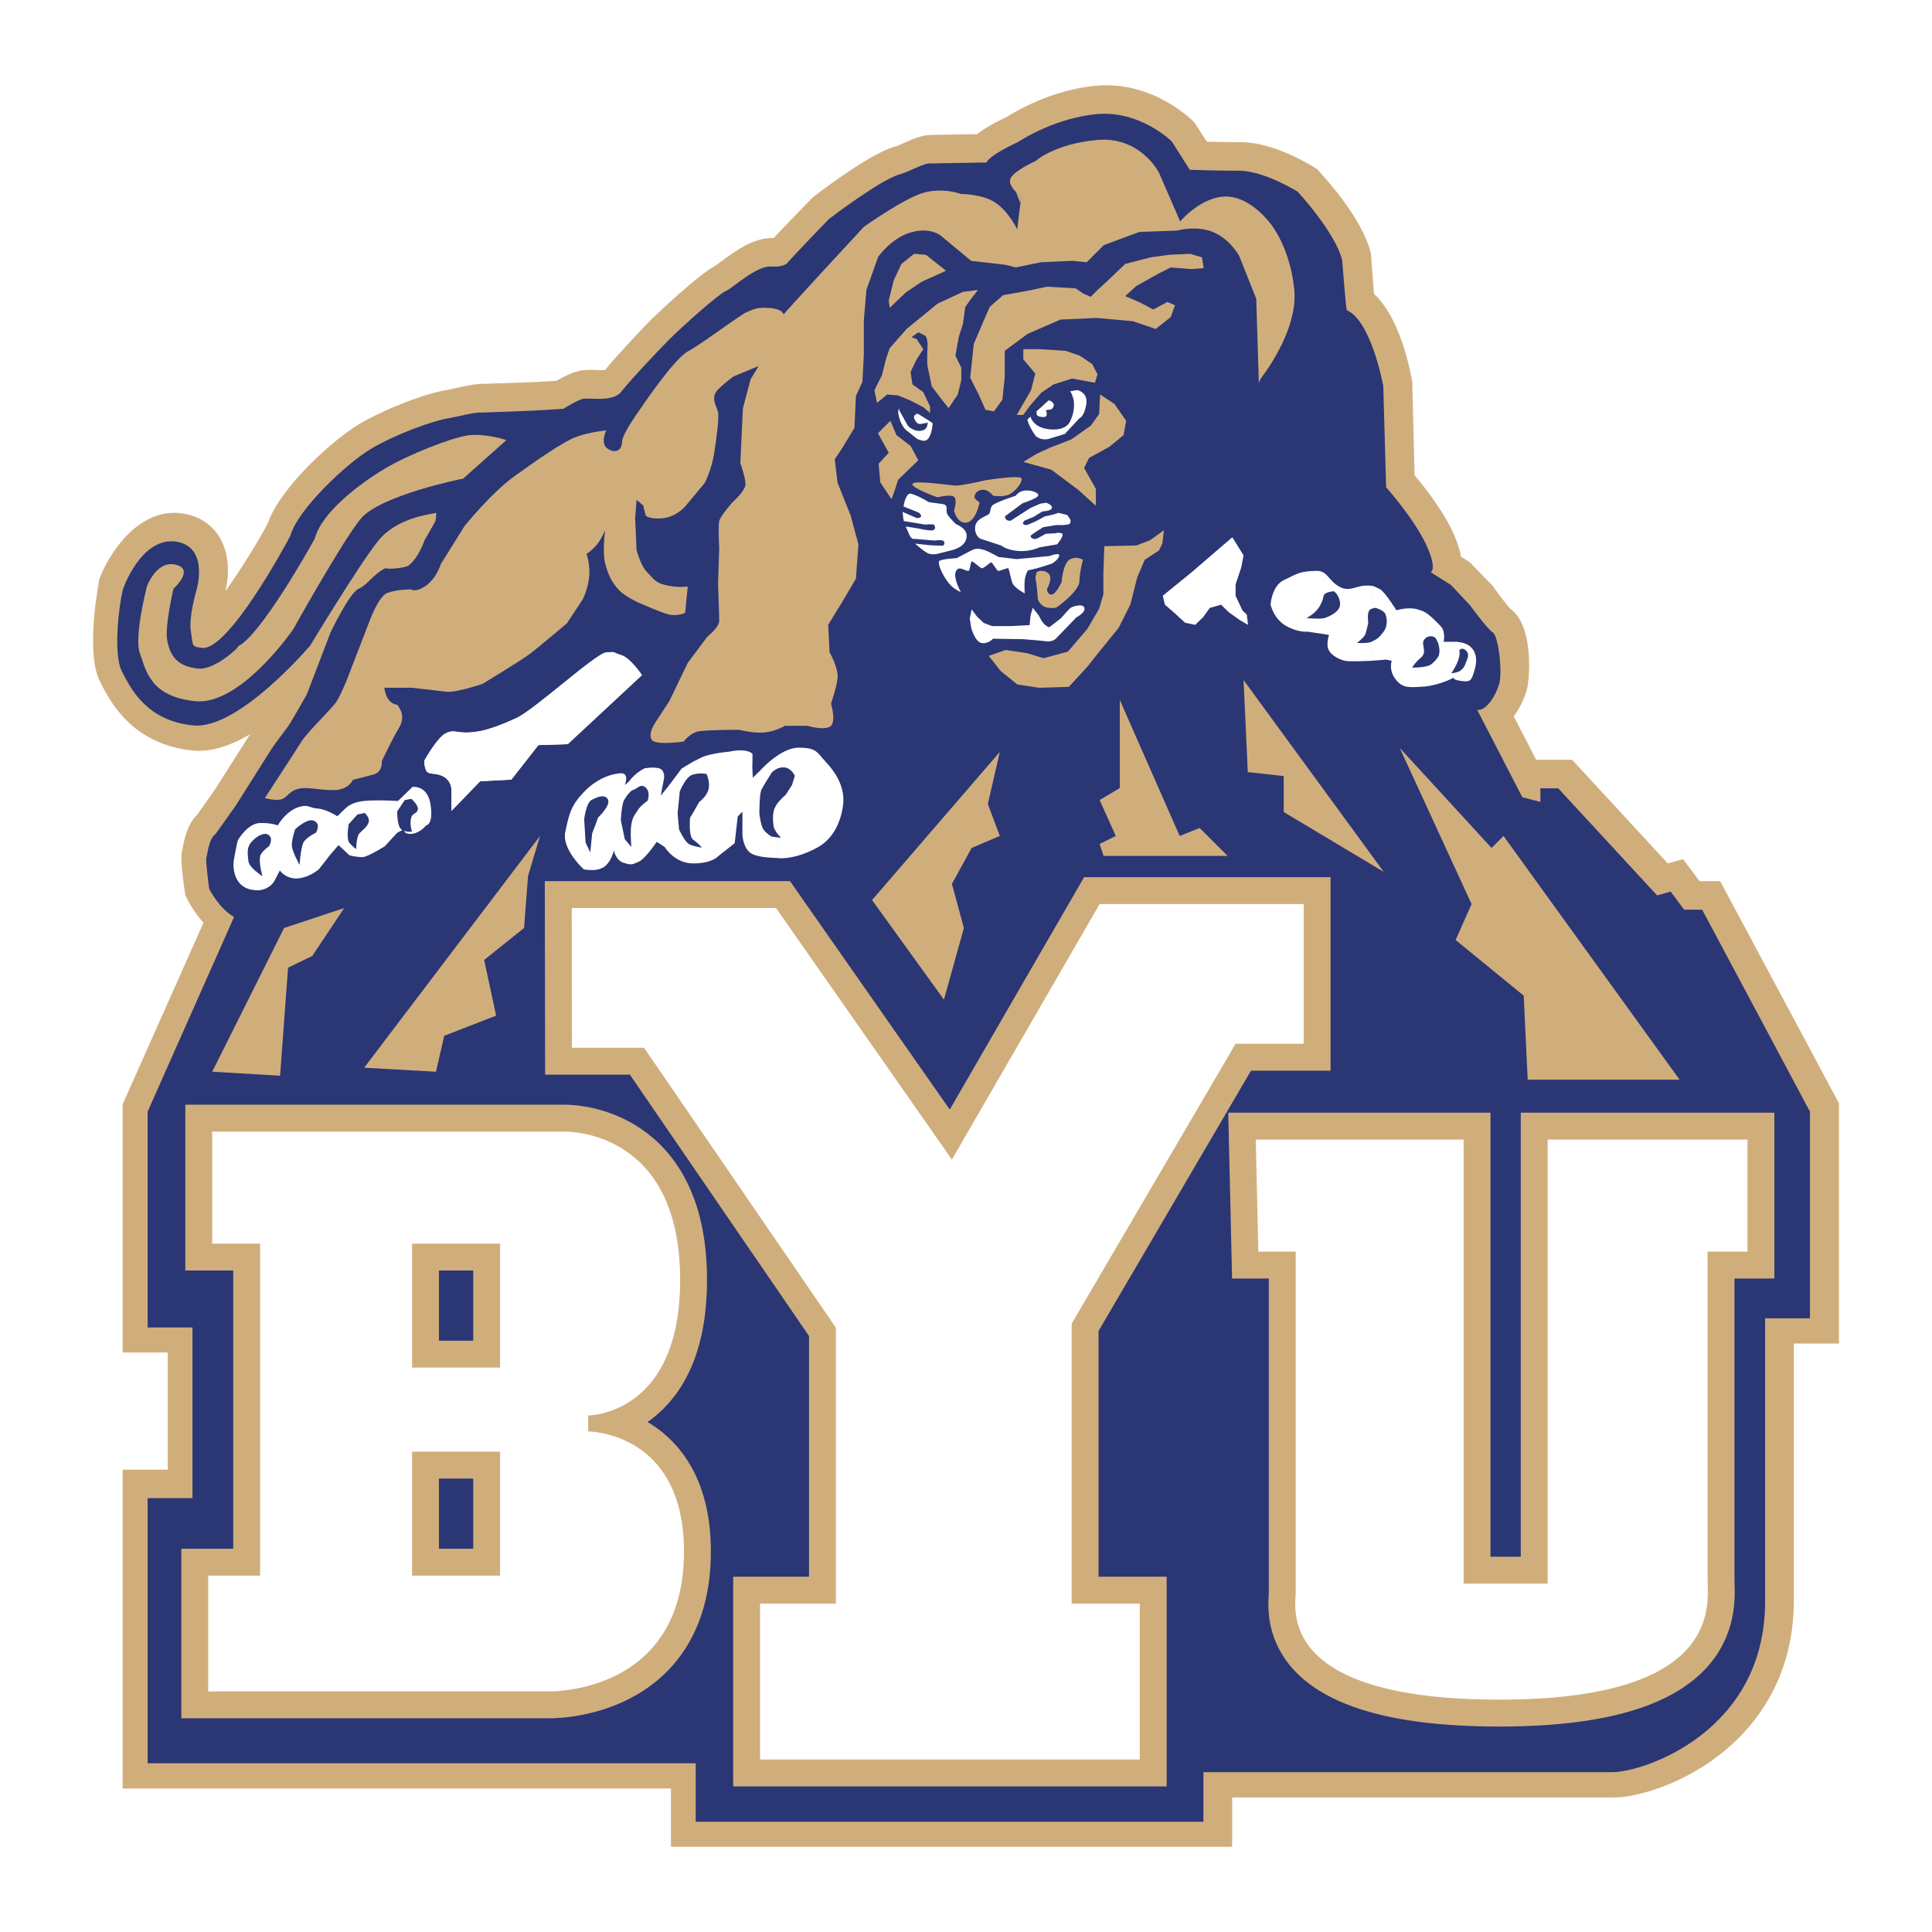 <?xml version="1.0" encoding="utf-8"?>
<!-- Generator: Adobe Illustrator 13.0.0, SVG Export Plug-In . SVG Version: 6.00 Build 14948)  -->
<!DOCTYPE svg PUBLIC "-//W3C//DTD SVG 1.0//EN" "http://www.w3.org/TR/2001/REC-SVG-20010904/DTD/svg10.dtd">
<svg version="1.0" id="Layer_1" xmlns="http://www.w3.org/2000/svg" xmlns:xlink="http://www.w3.org/1999/xlink" x="0px" y="0px"
	 width="192.756px" height="192.756px" viewBox="0 0 192.756 192.756" enable-background="new 0 0 192.756 192.756"
	 xml:space="preserve">
<g>
	<polygon fill-rule="evenodd" clip-rule="evenodd" fill="#FFFFFF" points="0,0 192.756,0 192.756,192.756 0,192.756 0,0 	"/>
	<path fill-rule="evenodd" clip-rule="evenodd" fill="#FFFFFF" d="M101.79,20.265l-0.164-0.445l-0.258-0.656
		c0.094,0.094,0.188,0.164,0.258,0.234c0.14,0.14,0.258,0.21,0.258,0.21L101.79,20.265L101.79,20.265z"/>
	<path fill-rule="evenodd" clip-rule="evenodd" fill="#D0AE7C" d="M109.392,8.55c-4.444,0.384-8.149,2.603-8.995,3.144
		c-1.387,0.639-2.301,1.208-2.913,1.69c-1.383,0.023-4.356,0.074-4.417,0.075c-1.005-0.026-1.939,0.386-2.845,0.791
		c-0.291,0.129-0.73,0.326-0.891,0.368l-0.058,0.015c-2.296,0.629-6.722,3.935-8.023,4.933l-0.155,0.119l-0.136,0.14
		c-1.921,1.975-3.062,3.15-3.759,3.923c-1.966-0.089-3.847,1.3-5.232,2.327l-0.602,0.434l0.175-0.086l0.076-0.031
		c-1.613,0.634-6.591,5.432-6.64,5.48c-0.613,0.613-3.401,3.545-4.62,5.049c-0.252,0.015-0.614,0.003-0.857-0.005
		c-0.524-0.018-1.067-0.036-1.612,0.07l-0.07,0.015c-0.834,0.185-1.69,0.63-2.289,0.989c-0.84,0.049-2.402,0.142-2.454,0.145
		c-0.066,0.002-4.666,0.156-4.795,0.161c-0.68-0.018-1.504,0.133-2.973,0.463l-0.632,0.137l0.072-0.011
		c-2.177,0.302-6.355,1.91-8.94,3.441c-2.527,1.511-7.827,6.245-9.08,9.863c-0.907,1.743-2.664,4.592-4.229,6.773
		c0.115-0.499,0.243-1.226,0.243-2.076c0-1.022-0.187-2.189-0.808-3.237c-0.737-1.242-1.916-2.061-3.409-2.366
		c-4.347-0.888-7.39,3.482-8.503,6.205l-0.11,0.271l-0.05,0.288c-0.468,2.707-1.075,7.598,0.109,9.938
		c0.933,1.866,3.132,6.265,9.217,6.893c1.865,0.203,3.862-0.503,5.76-1.613c-0.018,0.027-0.038,0.053-0.055,0.081
		c0,0-3.361,5.292-3.42,5.385c-0.062,0.089-1.478,2.104-1.773,2.524c-1.037,1.007-1.309,2.479-1.461,3.333
		c0,0-0.006,0.032-0.011,0.061c-0.082,0.262-0.129,0.561-0.129,0.991c0,0.668,0.104,1.641,0.324,3.242l0.06,0.431l0.193,0.39
		c0.141,0.286,0.692,1.327,1.625,2.358c-1.334,2.998-8.064,18.117-8.064,18.117v24.76c0,0,3.624,0,4.498,0c0,3.098,0,8.592,0,11.689
		c-0.874,0-4.498,0-4.498,0v31.816c0,0,49.853,0,54.706,0c0,1.555,0,5.811,0,5.811h55.993c0,0,0-3.811,0-4.92
		c4.684,0,38.13,0,38.13,0c2.004,0,6.435-1.119,10.43-4.199c3.413-2.631,7.481-7.459,7.481-15.516c0,0,0-21.178,0-25.572
		c0.875,0,4.499,0,4.499,0v-23.973L171.62,87.914c0,0-1.885,0-2.05,0c-0.268-0.355-1.657-2.2-1.657-2.2s-1.153,0.324-1.519,0.426
		c-1.754-1.899-9.545-10.339-9.545-10.339s-3.358,0-3.584,0c-0.881-1.706-1.438-2.786-2.239-4.338
		c0.608-0.801,1.066-1.762,1.328-2.731c0.091-0.335,0.209-1.252,0.209-2.373c0-2.053-0.396-4.77-2.074-5.749
		c0.003,0.001,0.264,0.185,0.264,0.185c-0.257-0.236-1.05-1.246-1.698-2.16l-0.117-0.166l-2.276-2.359c0,0-0.619-0.401-0.898-0.582
		c-0.133-0.776-0.437-1.656-0.928-2.684c-1.033-2.124-2.753-4.3-3.699-5.425c-0.04-1.574-0.238-9.348-0.238-9.348l-0.038-0.208
		c-0.369-1.995-1.417-6.333-3.771-8.545c-0.085-0.951-0.199-2.432-0.291-3.736l-0.016-0.237l-0.059-0.23
		c-0.829-3.289-4.385-7.232-5.089-7.989l-0.243-0.262l-0.304-0.188c-0.668-0.416-4.157-2.491-7.251-2.491
		c-1.263,0-2.514-0.025-3.429-0.049c-0.518-0.803-1.223-1.896-1.223-1.896l-0.206-0.205C118.814,11.872,114.887,8.042,109.392,8.55
		L109.392,8.55z"/>
	<path fill-rule="evenodd" clip-rule="evenodd" fill="#2B3674" d="M169.826,90.761h-1.804l-1.336-1.804l-1.359,0.375l-9.862-10.683
		h-1.781v1.358l-1.803-0.468l-4.499-8.715c0.913,0.117,1.851-1.406,2.202-2.625c0.328-1.241-0.094-4.779-0.656-5.107
		c-0.538-0.328-2.272-2.718-2.272-2.718l-1.897-2.015l-2.015-1.266c0,0,0.726-0.281-0.539-2.928
		c-1.289-2.624-3.913-5.552-3.913-5.552l-0.281-10.098c0,0-1.171-6.466-3.631-7.567c-0.094,0-0.469-4.99-0.469-4.99
		c-0.703-2.812-4.451-6.841-4.451-6.841s-3.351-2.085-5.834-2.085s-4.92-0.093-4.92-0.093l-1.804-2.835c0,0-3.14-3.116-7.474-2.718
		c-3.866,0.352-7.146,2.32-7.802,2.741c-0.07,0.047-0.117,0.07-0.117,0.07s-2.694,1.218-3.093,2.015l-5.529,0.094
		c-0.656-0.094-2.179,0.843-3.093,1.078c-1.968,0.539-7.099,4.475-7.099,4.475s-4.17,4.311-4.194,4.452
		c0-0.071-0.351,0.375-1.546,0.281c-1.453-0.141-3.913,2.202-4.569,2.46c-0.656,0.258-4.358,3.538-5.716,4.92
		c-0.773,0.773-3.842,4.006-4.663,5.084c-0.82,1.101-3.186,0.609-3.819,0.726c-0.609,0.141-1.991,1.008-1.991,1.008l-3.186,0.187
		l-4.92,0.188c-0.586-0.093-2.624,0.445-3.187,0.539c-1.687,0.234-5.529,1.664-7.918,3.092c-2.39,1.429-7.287,6.021-8.013,8.646
		c-0.492,0.96-6.232,11.55-8.833,11.199c-1.101-0.141-0.843-0.211-1.101-1.64c-0.234-1.429,0.562-4.1,0.562-4.1
		s1.265-4.17-1.828-4.826c-3.303-0.679-5.177,3.795-5.458,4.592c-0.304,0.773-1.125,6.373-0.164,8.294
		c0.96,1.897,2.554,4.943,7.099,5.412c4.545,0.492,11.714-7.989,11.714-7.989s4.85-8.036,6.771-10.426
		c1.828-2.272,5.084-2.647,5.811-2.788l-0.094,0.82l-1.101,1.921c0,0-0.586,1.781-1.64,2.554c-0.632,0.257-2.179,0.351-2.226,0.21
		c-1.242,0.586-1.78,1.664-2.694,2.062c-0.914,0.375-2.812,4.358-2.812,4.358l-2.366,6.185c0,0-1.242,2.179-1.64,2.835
		s-1.359,1.78-2.015,2.811c-0.656,1.055-3.444,5.459-3.444,5.459L21.5,83.217c-0.702,0.445-0.82,2.202-0.913,2.366
		c-0.094,0.234,0.281,3.093,0.281,3.093s0.96,1.944,2.483,2.811l-8.622,19.421v21.531h4.475v17.033H14.73v26.449h54.682v5.834
		h50.653v-4.943c0,0,37.649,0,40.788,0c3.14,0,15.253-4.029,15.253-17.031c0-13.004,0-28.256,0-28.256h4.475v-20.617L169.826,90.761
		L169.826,90.761L169.826,90.761z M101.79,20.265l-0.164-0.445l-0.258-0.656c0.094,0.094,0.188,0.164,0.258,0.234
		c0.14,0.14,0.258,0.21,0.258,0.21L101.79,20.265L101.79,20.265z"/>
	<polygon fill-rule="evenodd" clip-rule="evenodd" fill="#D0AE7C" points="34.339,90.597 28.342,92.588 21.173,106.926 
		27.944,107.324 28.74,96.548 31.153,95.376 34.339,90.597 34.339,90.597 	"/>
	<polygon fill-rule="evenodd" clip-rule="evenodd" fill="#D0AE7C" points="53.879,83.404 36.331,106.527 43.5,106.926 
		44.32,103.342 49.498,101.328 48.303,95.774 52.286,92.588 52.684,87.387 53.879,83.404 53.879,83.404 	"/>
	<polygon fill-rule="evenodd" clip-rule="evenodd" fill="#D0AE7C" points="99.752,75.017 87.006,89.8 94.176,99.734 96.167,92.588 
		94.972,88.184 96.94,84.599 99.752,83.404 98.557,80.218 99.752,75.017 99.752,75.017 	"/>
	<polygon fill-rule="evenodd" clip-rule="evenodd" fill="#D0AE7C" points="111.724,69.839 111.724,78.625 109.709,79.82 
		111.325,83.404 109.709,84.201 110.107,85.396 122.478,85.396 119.689,82.608 117.698,83.404 111.724,69.839 111.724,69.839 	"/>
	<polygon fill-rule="evenodd" clip-rule="evenodd" fill="#D0AE7C" points="124.07,67.848 124.492,77.032 128.077,77.43 
		128.077,81.015 138.058,86.989 124.07,67.848 124.07,67.848 	"/>
	<polygon fill-rule="evenodd" clip-rule="evenodd" fill="#D0AE7C" points="139.65,74.619 146.819,90.199 145.226,93.783 
		152.021,99.336 152.419,107.723 167.576,107.723 150.006,83.404 148.811,84.599 139.65,74.619 139.65,74.619 	"/>
	<path fill-rule="evenodd" clip-rule="evenodd" fill="#FFFFFF" d="M58.682,142.818v-1.594l0,0c0,0,9.559,0,9.161-14.361
		C67.444,112.502,56.269,112.9,56.269,112.9l0,0H45.515v11.176h4.381v12.369l0,0h-4.381v8.389h4.381v12.369l0,0h-4.381v11.551h9.161
		l0,0c0,0,13.565,0.398,13.565-13.963C68.24,142.818,58.682,142.818,58.682,142.818L58.682,142.818L58.682,142.818L58.682,142.818z
		 M45.515,112.9H21.173v11.176h4.779v33.127h-5.178v11.551h24.74v-11.551H41.11v-12.369h4.404v-8.389H41.11v-12.369h4.404V112.9
		L45.515,112.9z"/>
	<path fill="none" stroke="#D0AE7C" stroke-width="5.365" stroke-miterlimit="2.613" d="M58.682,142.818v-1.594l0,0
		c0,0,9.559,0,9.161-14.361C67.444,112.502,56.269,112.9,56.269,112.9l0,0H21.173v11.176h4.779v33.127h-5.178v11.551h33.901l0,0
		c0,0,13.565,0.398,13.565-13.963C68.24,142.818,58.682,142.818,58.682,142.818L58.682,142.818L58.682,142.818L58.682,142.818
		 M49.896,157.203H41.11v-12.369h8.786V157.203L49.896,157.203L49.896,157.203 M49.896,136.445H41.11v-12.369h8.786V136.445
		L49.896,136.445L49.896,136.445z"/>
	
		<polygon fill-rule="evenodd" clip-rule="evenodd" fill="#FFFFFF" stroke="#D0AE7C" stroke-width="5.365" stroke-miterlimit="2.613" points="
		57.042,90.597 77.424,90.597 94.972,115.689 109.709,90.199 130.068,90.199 130.068,104.139 123.274,104.139 106.92,132.064 
		106.92,159.992 113.715,159.992 113.715,175.549 75.832,175.549 75.832,159.992 83.398,159.992 83.398,132.463 64.258,104.537 
		57.065,104.537 57.042,90.597 57.042,90.597 	"/>
	
		<path fill-rule="evenodd" clip-rule="evenodd" fill="#FFFFFF" stroke="#D0AE7C" stroke-width="5.365" stroke-miterlimit="2.613" d="
		M125.289,113.697h20.734V158h8.387v-44.303h19.938v11.176h-3.982l0,0c0,0,0,28.723,0,32.729c0,2.391,1.593,11.973-20.758,11.973
		c-22.327,0-20.336-9.184-20.336-10.66c0-4.521,0-34.041,0-34.041l0,0h-3.726L125.289,113.697L125.289,113.697L125.289,113.697z"/>
	<path fill-rule="evenodd" clip-rule="evenodd" fill="#FFFFFF" d="M58.682,142.818v-1.594c0,0,9.559,0,9.161-14.361
		C67.444,112.502,56.269,112.9,56.269,112.9H45.515H21.173v11.176h4.779v33.127h-5.178v11.551h24.74h9.161
		c0,0,13.565,0.398,13.565-13.963C68.24,142.818,58.682,142.818,58.682,142.818L58.682,142.818z M49.896,157.203h-4.381H41.11
		v-12.369h4.404h4.381V157.203L49.896,157.203z M49.896,136.445h-4.381H41.11v-12.369h4.404h4.381V136.445L49.896,136.445z"/>
	<polygon fill-rule="evenodd" clip-rule="evenodd" fill="#FFFFFF" points="57.042,90.597 77.424,90.597 94.972,115.689 
		109.709,90.199 130.068,90.199 130.068,104.139 123.274,104.139 106.92,132.064 106.92,159.992 113.715,159.992 113.715,175.549 
		75.832,175.549 75.832,159.992 83.398,159.992 83.398,132.463 64.258,104.537 57.065,104.537 57.042,90.597 57.042,90.597 	"/>
	<path fill-rule="evenodd" clip-rule="evenodd" fill="#FFFFFF" d="M125.289,113.697h20.734V158h8.387v-44.303h19.938v11.176h-3.982
		l0,0c0,0,0,28.723,0,32.729c0,2.391,1.593,11.973-20.758,11.973c-22.327,0-20.336-9.184-20.336-10.66c0-4.521,0-34.041,0-34.041
		l0,0h-3.726L125.289,113.697L125.289,113.697L125.289,113.697z"/>
	<path fill-rule="evenodd" clip-rule="evenodd" fill="#D0AE7C" d="M95.395,48.449c-0.657-0.023-4.241-0.586-4.358-0.164
		c-0.141,0.398,2.506,1.335,2.506,1.335s1.429-0.375,1.687,0c0.281,0.375-0.047,1.312-0.047,1.312s0.258,1.265,1.195,1.218
		c0.984-0.071,1.359-2.015,1.359-2.015s-0.492-0.328-0.515-0.515c-0.023-0.164,0.117-0.679,0.749-0.75
		c0.656-0.07,1.102,0.585,1.102,0.585s1.078,0.188,1.687-0.164c0.586-0.351,1.195-1.054,1.172-1.523
		c-0.023-0.445-3.702,0.164-3.702,0.164S96.05,48.449,95.395,48.449L95.395,48.449L95.395,48.449L95.395,48.449z"/>
	<path fill-rule="evenodd" clip-rule="evenodd" fill="#FFFFFF" d="M95.371,52.291c0,0-0.539-0.515-0.796-0.89
		c-0.281-0.375,0.023-0.843-0.281-1.031c-0.188-0.141-1.476-0.188-1.687-0.304c-0.796-0.516-1.617-0.797-1.757-0.82
		c-0.328-0.047-0.609,0.609-0.703,1.289l0,0l1.523,0.609l0,0c0,0,0.352,0.281,0.188,0.422c-0.141,0.164-0.398,0.117-0.398,0.117l0,0
		l-1.405-0.609l0,0c0.023,0.211,0.046,0.656,0.117,0.914l0,0l2.132,0.351l0,0c0,0,0.867-0.093,0.914,0.047
		c0.071,0.164,0.164,0.398-0.14,0.516c-0.305,0.093-1.523-0.188-1.523-0.188l0,0l-1.195-0.188l0,0
		c0.047,0.07,0.375,0.891,0.445,0.984c0.188,0.211,0.023,0.024,0.188,0.235l0,0l2.272,0.187l0,0c0,0,0.843-0.164,0.938,0.141
		c0.094,0.305-0.164,0.375-0.164,0.375l0,0L92.817,54.4l-1.523-0.164l0,0c0.188,0.188,0.984,0.82,1.218,0.938
		c0.656,0.304,1.218,0,2.179-0.211c0.96-0.188,1.71-0.656,1.757-1.453C96.496,52.689,95.371,52.291,95.371,52.291L95.371,52.291
		L95.371,52.291L95.371,52.291z"/>
	<path fill-rule="evenodd" clip-rule="evenodd" fill="#FFFFFF" d="M97.292,52.549c0.118-0.913,1.265-1.031,1.429-1.335
		c0.141-0.305,0.047-0.445,0.258-0.75c0.188-0.305,2.366-1.007,2.366-1.007s0.305-0.469,0.914-0.515
		c0.608-0.047,1.265,0.164,1.335,0.445c0.048,0.305-1.569,0.82-1.569,0.82l0,0l-1.641,1.218l0,0c0,0-0.233,0.094-0.046,0.352
		c0.21,0.258,0.516,0.164,0.516,0.164l0,0l0.866-0.562l1.101-0.703l0.961-0.422l0.609-0.094l0,0c0,0,0.609,0.211,0.562,0.516
		s-0.961,0.352-0.961,0.352l0,0l-0.866,0.539l-0.914,0.375l0,0c0,0-0.305,0.305-0.047,0.398c0.258,0.094,0.398,0,0.398,0l0,0
		l0.727-0.304l0.96-0.516l0.843-0.188l0.516-0.164l0.867,0.211l0.305,0.445l0,0c0,0,0.094,0.211-0.047,0.422
		c-0.164,0.187-1.382,0.141-1.382,0.141l0,0l-1.266,0.21l-0.562,0.352l-0.656,0.445l0,0c0,0-0.141,0.164,0.117,0.305
		c0.234,0.164,0.539,0,0.539,0l0,0l0.82-0.445l0.961-0.047l0,0c0,0,0.211-0.117,0.608,0c0.398,0.094-0.445,1.102-0.445,1.102l0,0
		l-1.78,0.305l0,0c0,0-0.961,0.468-2.132,0.351c-1.172-0.093-1.663-0.539-1.663-0.539l0,0l-2.086-0.679l0,0
		C97.807,53.744,97.198,53.439,97.292,52.549L97.292,52.549L97.292,52.549L97.292,52.549z"/>
	<path fill-rule="evenodd" clip-rule="evenodd" fill="#FFFFFF" d="M96.753,61.709l0.14,0.914l0,0c0,0,0.352,1.359,1.007,1.523
		c0.68,0.141,1.172-0.422,1.172-0.422l0,0l2.999,0.047l0,0c0,0,1.57,0.117,2.319,0.211c0.773,0.094,1.077-0.398,1.077-0.398l0,0
		l0.797-0.82l1.125-1.171l0,0c0,0,0.96-0.492,0.796-0.96c-0.141-0.445-1.147-0.141-1.358,0c-0.211,0.164-0.96,1.031-0.96,1.031
		s-0.703,0.539-0.961,0.75c-0.258,0.21-0.258,0.21-0.609-0.047c-0.352-0.258-0.655-0.961-0.655-0.961l0,0l-0.609-0.773l-0.212,0.773
		l-0.094,0.961l-1.78,0.094h-1.968l-0.82-0.305l-0.656-0.609l-0.562-0.75L96.753,61.709L96.753,61.709L96.753,61.709z"/>
	<path fill-rule="evenodd" clip-rule="evenodd" fill="#D0AE7C" d="M104.578,57.188c0.538,0.445-0.117,1.569-0.117,1.569
		s0,0.562,0.445,0.562s1.007-1.242,1.007-1.242s0.118-1.78,0.773-2.226c0.68-0.445,1.358,0,1.358,0s-0.351,1.335-0.351,2.132
		c0,0.773-1.336,1.898-1.898,2.343c-0.562,0.445-0.68,0.328-1.007,0.328c-1.008,0-1.242-0.891-1.242-0.891s-0.117-1.616-0.211-1.897
		c-0.093-0.304,0.117-0.796,0.117-0.796S104.016,56.743,104.578,57.188L104.578,57.188L104.578,57.188L104.578,57.188z"/>
	<path fill-rule="evenodd" clip-rule="evenodd" fill="#D0AE7C" d="M88.928,49.785c0.164-0.234,0.68-1.921,0.68-1.921l0,0
		l2.015-1.944l-0.773-1.429l-1.406-1.078l-0.609-1.429l-1.242,1.241l1.078,1.945l-1.008,1.102l0.164,1.85L88.928,49.785
		L88.928,49.785L88.928,49.785z"/>
	<polygon fill-rule="evenodd" clip-rule="evenodd" fill="#D0AE7C" points="102.095,46.083 104.882,46.856 107.577,48.871 
		109.334,50.464 109.334,48.777 108.162,46.692 108.654,45.685 110.67,44.583 112.098,43.412 112.356,41.983 111.185,40.296 
		109.756,39.359 109.662,41.304 108.818,42.475 106.897,43.833 104.789,44.654 103.453,45.263 102.095,46.083 102.095,46.083 	"/>
	<polygon fill-rule="evenodd" clip-rule="evenodd" fill="#D0AE7C" points="110.178,54.494 110.084,57.188 110.084,59.296 
		109.662,60.726 108.49,62.741 106.546,65.013 104.109,65.669 102.517,65.177 100.338,64.849 98.65,65.435 99.822,66.934 
		101.509,68.293 103.688,68.621 106.64,68.527 108.49,66.512 109.756,64.919 111.606,62.646 112.777,60.304 113.458,57.609 
		114.207,55.853 115.637,54.916 115.964,54.236 116.128,52.901 114.723,53.908 113.363,54.423 110.178,54.494 110.178,54.494 	"/>
	<polygon fill-rule="evenodd" clip-rule="evenodd" fill="#D0AE7C" points="101.438,41.397 102.867,38.937 103.29,37.273 
		102.095,35.845 102.095,34.837 103.781,34.837 106.312,35.001 107.741,35.493 108.982,36.336 109.498,37.344 109.24,38.188 
		106.968,37.766 105.116,38.352 103.875,39.195 102.774,40.46 102.095,41.397 101.438,41.397 101.438,41.397 	"/>
	<path fill-rule="evenodd" clip-rule="evenodd" fill="#D0AE7C" d="M92.793,40.554l-0.679-1.429l-1.078-0.773l-0.188-1.242
		l0.609-1.265l0.656-1.007l-0.656-1.008l-0.516-0.188l0.68-0.492l0.656,0.328l0,0c0,0,0.328,0.141,0.257,1.266
		c-0.07,1.147,0,1.757,0,1.757l0,0l0.422,2.039l0.937,1.241l0.75,0.938l0.914-1.359l0.352-1.429v-1.242l-0.586-1.195l0.328-1.851
		l0.422-1.335l0.234-1.687l0.656-0.914l0.61-0.773l-1.5,0.188l-2.531,1.171l-3.092,2.53l-1.687,1.921l-0.352,1.007l-0.421,1.687
		l-0.75,1.5l0.258,1.265l1.008-0.843l1.101,0.094l1.241,0.515l1.266,0.656l0.679,0.586V40.554L92.793,40.554L92.793,40.554z"/>
	<path fill-rule="evenodd" clip-rule="evenodd" fill="#FFFFFF" d="M89.982,40.319c-0.023,0.023-0.047,0.023-0.07,0.047
		c-0.445,0.562-0.258,1.008-0.258,1.008s0.141,1.125,0.937,1.687c0.773,0.562,0.773,0.797,1.546,0.914
		c0.797,0.094,0.914-1.687,0.914-1.687l0,0l-0.046-0.117L89.982,40.319L89.982,40.319L89.982,40.319z"/>
	<path fill-rule="evenodd" clip-rule="evenodd" fill="#FFFFFF" d="M107.483,38.914c0,0-1.289,0.211-2.202,0.421l0,0l-2.789,2.531
		l0,0c0.211,0.796,0.844,1.64,0.844,1.64c0.68,0.563,1.453,0.234,1.453,0.234l0,0l1.452-0.445l1.453-1.569l0,0
		c0,0,0.468-0.117,0.679-1.359C108.607,39.148,107.483,38.914,107.483,38.914L107.483,38.914L107.483,38.914L107.483,38.914z"/>
	<path fill-rule="evenodd" clip-rule="evenodd" fill="#2B3674" d="M90.029,40.296c-0.047,0-0.07,0-0.117,0.023
		c-0.515,0.281,0,0.96,0,0.96l0,0l0.679,1.219l0,0c0,0,0.656,0.679,1.453,0.445c0.539-0.141,0.539-0.726,0.492-1.054l0,0
		L90.029,40.296L90.029,40.296L90.029,40.296z"/>
	<path fill-rule="evenodd" clip-rule="evenodd" fill="#2B3674" d="M106.687,38.914l-1.242,0.188l-2.647,2.413l0,0
		c0.211,0.773,0.984,1.336,2.319,1.336c1.477,0,1.688-0.914,1.688-0.914s0.352-0.656,0.352-1.57
		C107.155,39.476,106.687,38.914,106.687,38.914L106.687,38.914L106.687,38.914L106.687,38.914z"/>
	<path fill-rule="evenodd" clip-rule="evenodd" fill="#FFFFFF" d="M91.575,41.28c-0.515,0.07-0.375,0.469-0.328,0.562
		c0.07,0.094,0.234,0.562,0.68,0.445c0.375-0.094,0.75-0.047,0.726-0.328l0,0L91.575,41.28L91.575,41.28L91.575,41.28z"/>
	<path fill-rule="evenodd" clip-rule="evenodd" fill="#FFFFFF" d="M104.625,39.944l-1.219,1.102l0,0
		c0,0.187,0.047,0.352,0.047,0.352s0.094,0.21,0.656,0.21s0.234-0.679,0.234-0.679l0,0l0.562-0.094l0,0c0,0,0.445-0.351,0.117-0.679
		C104.906,40.038,104.766,39.968,104.625,39.944L104.625,39.944L104.625,39.944L104.625,39.944z"/>
	<polygon fill-rule="evenodd" clip-rule="evenodd" fill="#D0AE7C" points="96.799,37.695 97.643,39.359 98.322,40.881 
		99.166,41.046 100.01,39.875 100.243,37.602 100.243,35.001 102.517,33.314 105.796,31.885 109.404,31.721 113.035,32.049 
		115.309,32.822 116.808,31.627 117.229,30.456 116.479,30.128 115.05,30.878 113.785,30.199 112.263,29.542 113.363,28.535 
		115.637,27.27 116.808,26.684 118.822,26.848 120.088,26.754 119.924,25.677 118.752,25.325 116.644,25.419 114.793,25.677 
		112.263,26.333 110.599,27.926 109.498,28.933 108.818,29.613 108.069,29.285 107.319,28.769 104.461,28.605 102.445,29.027 
		100.079,29.449 98.744,30.62 97.9,32.564 97.151,34.322 96.799,37.695 96.799,37.695 	"/>
	<polygon fill-rule="evenodd" clip-rule="evenodd" fill="#D0AE7C" points="94.387,27.012 92.372,25.419 91.2,25.325 89.935,26.333 
		89.186,27.926 88.67,29.964 88.764,30.714 90.357,29.191 91.95,28.113 94.387,27.012 94.387,27.012 	"/>
	<polygon fill-rule="evenodd" clip-rule="evenodd" fill="#FFFFFF" points="116.011,59.437 118.916,57.071 122.945,53.604 
		124.07,55.407 123.836,56.625 123.274,58.312 123.274,59.437 123.953,60.89 124.398,61.334 124.516,62.342 123.742,61.897 
		122.617,61.101 121.821,60.328 120.697,60.655 120.041,61.569 119.244,62.342 118.237,62.131 117.112,61.101 116.223,60.328 
		116.011,59.437 116.011,59.437 	"/>
	<path fill-rule="evenodd" clip-rule="evenodd" fill="#FFFFFF" d="M146.491,64.357c-0.305-0.164-0.609-0.258-0.843-0.281v0.75
		c0.117-0.117,0.421-0.211,0.726,0.21c0.047,0.07,0.188,0.375,0,0.773l0,0l0,0c-0.188,0.398-0.211,0.727-0.562,1.008
		c-0.046,0.047-0.117,0.094-0.163,0.141v0.961c0.046,0.023,0.093,0.023,0.163,0.023c0.891,0.117,1.008,0,1.336-1.218
		C147.499,65.481,147.054,64.708,146.491,64.357L146.491,64.357L146.491,64.357L146.491,64.357L146.491,64.357z M145.648,64.076
		c-0.234-0.047-0.398-0.047-0.398-0.047l0,0h-1.219l0,0c0,0,0.234-1.031-0.305-1.569c-0.679-0.703-1.077-1.078-1.476-1.335v2.53
		c0.445-0.375,0.937-0.047,0.937-0.047s0.609,0.773,0.375,1.757l0,0l0,0c-0.023,0.094-0.187,0.421-0.679,0.843
		c-0.141,0.141-0.375,0.234-0.633,0.281v1.992c1.476-0.164,2.788-0.867,2.788-0.867s-0.117,0.187,0.609,0.305v-0.961
		c-0.375,0.188-0.844,0.211-0.844,0.211s1.007-1.429,0.796-2.25c-0.023-0.023,0-0.046,0.048-0.093V64.076L145.648,64.076
		L145.648,64.076z M142.251,61.124c-0.281-0.164-0.562-0.258-0.914-0.352c-0.89-0.234-2.015,0.117-2.015,0.117
		s-1.195-1.921-1.687-2.132c-0.328-0.14-0.445-0.257-0.75-0.305v2.273c0.211-0.094,0.398-0.07,0.398-0.07s0.726,0.21,0.914,0.562
		c0.163,0.375,0.351,1.195-0.235,1.921l0,0l0,0c-0.562,0.703-0.749,0.679-1.077,0.867v1.921l1.429-0.118l0.539,0.118l0,0
		c0,0-0.328,0.89,0.352,1.804c0.68,0.89,1.218,0.89,2.788,0.773c0.094,0,0.188,0,0.258-0.023v-1.992
		c-0.609,0.141-1.359,0.117-1.359,0.117s0.211-0.422,0.891-1.007c0.656-0.586-0.047-1.288,0.305-1.781
		c0.047-0.07,0.117-0.117,0.164-0.164V61.124L142.251,61.124L142.251,61.124z M136.886,58.453c-0.164-0.023-0.375-0.046-0.702-0.023
		c-0.961,0.047-1.57,0.656-2.577,0.094c-0.773-0.422-1.055-1.102-1.57-1.406v2.413c0-0.07,0.023-0.141,0.094-0.211
		c0.164-0.281,0.961-0.328,0.961-0.328s0.562,0.398,0.608,1.218c0.071,0.82-1.147,1.336-1.569,1.453l0,0l0,0
		c-0.023,0.023-0.07,0.023-0.094,0.023v1.57l0.562,0.094l0,0c0,0-0.352,1.007,0,1.569c0.329,0.562,1.102,0.89,1.57,1.008
		c0.445,0.117,2.671,0,2.671,0l0,0h0.047v-1.921c-0.023,0-0.023,0.023-0.047,0.023c-0.352,0.188-1.453,0.117-1.453,0.117
		s0.634-0.492,0.798-0.796c0.14-0.281,0.327-1.242,0.327-1.242s-0.14-0.937,0.117-1.218c0.07-0.094,0.164-0.141,0.258-0.164V58.453
		L136.886,58.453L136.886,58.453z M132.036,57.118c-0.164-0.094-0.352-0.141-0.562-0.164c-1.874,0-2.132,0.352-3.373,0.914
		c-1.219,0.562-1.336,2.46-1.336,2.46s0.328,1.452,1.569,2.132c1.219,0.679,2.133,0.562,2.133,0.562l0,0l1.569,0.234v-1.57
		c-0.516,0.094-1.688-0.023-1.688-0.023s0.914-0.445,1.336-1.218c0.305-0.539,0.305-0.75,0.352-0.914V57.118L132.036,57.118z"/>
	<path fill-rule="evenodd" clip-rule="evenodd" fill="#D0AE7C" d="M125.78,37.766c0,0,3.749-4.663,3.351-8.856
		s-2.343-6.56-2.343-6.56s-1.968-2.742-4.475-2.742c-2.483,0-4.568,2.484-4.568,2.484l0,0l-2.108-4.85l0,0
		c0,0-1.827-3.655-6.162-3.28c-4.311,0.398-6.162,2.109-6.162,2.109s-2.085,0.914-2.483,1.71c-0.398,0.773,1.055,1.827,1.055,1.827
		l0,0l-0.398,3.28l0,0c0,0-0.797-1.71-2.108-2.624c-1.288-0.914-3.514-0.914-3.514-0.914s-1.687-0.656-3.655-0.141
		c-1.968,0.539-6.021,3.42-6.021,3.42s-8.013,8.645-8.013,8.762c0,0.141,0.141-0.515-1.312-0.656
		c-1.429-0.117-1.687,0.141-2.343,0.398c-0.656,0.257-4.475,3.163-5.904,3.936c-1.453,0.796-4.85,5.903-4.85,5.903
		s-1.71,2.343-1.71,3.14s-0.656,1.171-1.429,0.656c-0.797-0.515-0.141-1.827-0.141-1.827s-1.71,0.164-3.022,0.656
		c-1.289,0.492-3.795,2.226-6.138,3.913c-2.366,1.71-4.99,4.99-4.99,4.99l0,0l-2.366,3.795l0,0c0,0-0.375,1.312-1.429,2.108
		c-1.054,0.773-1.57,0.398-1.57,0.398s-1.453,0-2.366,0.375c-0.914,0.398-1.827,3.022-1.827,3.022l0,0l-2.226,5.763l0,0
		c0,0-0.539,1.312-0.937,1.968c-0.375,0.656-2.882,3.022-3.538,4.053c-0.656,1.055-3.655,5.646-3.655,5.646s0.914,0.258,1.57,0.141
		c0.656-0.141,0.773-0.797,1.71-1.054c0.914-0.258,1.968,0.117,3.538,0.117c1.569,0,1.968-1.03,1.968-1.03s1.171-0.281,2.085-0.54
		c0.914-0.257,0.796-1.312,0.796-1.312s0.914-1.968,1.687-3.28c0.796-1.289,0-2.085-0.117-2.342
		c-1.195-0.141-1.312-1.711-1.312-1.711l0,0h2.741l0,0c0,0,2.366,0.258,3.42,0.398c1.031,0.117,3.655-0.796,3.655-0.796
		s3.678-2.226,4.732-2.999c1.031-0.797,3.655-3.022,3.655-3.022l0,0l1.569-2.367l0,0c0,0,0.539-1.031,0.656-2.226
		c0.141-1.171-0.258-2.366-0.258-2.366s0.141,0,0.796-0.633c0.656-0.656,1.054-1.71,1.054-1.71s-0.281,2.225,0,3.28
		c0.258,1.031,0.656,1.968,1.43,2.741c0.796,0.797,2.483,1.453,2.483,1.453s1.452,0.656,2.366,0.914
		c0.914,0.258,1.71-0.141,1.71-0.141l0,0l0.258-2.624l0,0c0,0-0.914,0.14-2.108-0.117c-1.171-0.258-1.289-0.656-1.945-1.312
		c-0.656-0.655-1.054-2.225-1.054-2.225l0,0l-0.141-3.163l0.141-1.828l0.656,0.539l0.258,1.031l0,0c0,0,0.398,0.398,1.71,0.258
		c1.312-0.117,2.226-1.171,2.226-1.171l0,0l1.968-2.366l0,0c0,0,0.656-1.289,0.914-2.882c0.258-1.569,0.516-3.655,0.398-4.194
		c-0.141-0.515-0.797-1.429,0-2.226c0.773-0.773,1.57-1.312,1.57-1.312l0,0l2.483-1.031l-0.797,1.312l-0.773,2.882l-0.258,5.505l0,0
		c0,0,0.516,1.429,0.516,2.085c0,0.657-1.312,1.828-1.312,1.828s-1.172,1.312-1.312,1.851c-0.117,0.516,0,2.741,0,2.741l0,0
		l-0.117,3.538l0,0c0,0,0.117,3.022,0.117,3.678s-1.171,1.57-1.171,1.57l0,0l-1.968,2.624l-1.827,3.796l-1.453,2.225l0,0
		c0,0-0.773,1.172-0.258,1.711c0.516,0.515,3.14,0.117,3.14,0.117s0.656-0.914,1.569-1.031c0.914-0.141,3.936-0.141,3.936-0.141
		s1.57,0.398,2.624,0.258c1.054-0.117,1.968-0.656,1.968-0.656l0,0h2.226l0,0c0,0,1.827,0.539,2.366,0c0.515-0.516,0-2.226,0-2.226
		s0.515-1.429,0.656-2.483c0.117-1.054-0.796-2.624-0.796-2.624l0,0l-0.14-2.742l1.452-2.366l1.312-2.226l0.257-3.42l-0.773-2.882
		l-1.312-3.28l-0.281-2.343l0.797-1.195l1.171-1.945l0.141-3.163l0.655-1.429l0.141-2.765v-3.397l0.258-3.022l1.171-3.28l0,0
		c0,0,1.359-1.968,3.421-2.484c2.038-0.515,2.999,0.516,2.999,0.516l0,0l2.858,2.367l3.42,0.398l1.031,0.258l2.507-0.516l3.14-0.14
		l1.429,0.14l1.711-1.71l3.537-1.312l3.795-0.14l0,0c0,0,1.875-0.539,3.539,0.14c1.687,0.68,2.623,2.367,2.623,2.367l0,0
		l1.711,4.311l0.257,8.387L125.78,37.766L125.78,37.766z"/>
	<path fill-rule="evenodd" clip-rule="evenodd" fill="#D0AE7C" d="M50.528,43.904l-4.311,3.842l0,0c0,0-8.364,1.664-10.262,4.053
		c-1.921,2.39-6.701,10.988-6.701,10.988s-5.271,7.661-9.793,7.169c-4.545-0.469-4.896-3.14-5.505-4.78
		C13.348,63.561,14.66,58.5,14.66,58.5s0.961-2.647,2.882-2.156c1.921,0.469-0.234,2.39-0.234,2.39s-0.867,3.679-0.632,5.107
		c0.257,1.453,0.89,2.624,3.045,2.858c1.663,0.234,4.264-2.226,4.03-2.226c2.155-0.96,7.169-9.816,7.661-10.754
		c0.703-2.647,4.545-5.505,6.935-6.935c2.39-1.429,6.677-3.116,8.364-3.35C48.373,43.201,50.528,43.904,50.528,43.904L50.528,43.904
		L50.528,43.904L50.528,43.904z"/>
	<path fill-rule="evenodd" clip-rule="evenodd" fill="#FFFFFF" d="M42.961,80.312c-0.281-2.015-1.804-1.804-1.804-1.804l0,0
		l-1.453,1.406l0,0c0,0-1.359-0.094-2.765-0.047c-0.515,0.023-0.89,0.07-1.195,0.14v1.242l0.633-0.14l0,0
		c0,0,0.562,0.445,0.398,0.96l0,0l0,0c-0.188,0.493-0.562,0.68-0.914,1.078c-0.047,0.047-0.094,0.117-0.117,0.188v2.155
		c0.164,0.023,0.305,0.023,0.469,0.023c0.562-0.07,2.179-1.078,2.179-1.078l0,0l1.242-1.359l0.516-0.257l0,0
		c-0.023,0-0.047,0-0.047-0.024c-0.516-0.281-0.469-1.851-0.469-1.851l0,0l0.75-1.124l0.656-0.117l0,0c0,0,0.796,0.679,0.633,1.125
		c-0.164,0.445-0.562,0.234-0.68,0.89c-0.117,0.68,0.117,1.242,0.117,1.242s-0.375,0.093-0.773-0.07
		c0.023,0.164,0.188,0.328,0.703,0.304c0.843-0.047,1.476-0.843,1.476-0.843s0.492,0,0.515-1.148v-0.07
		C43.031,80.897,43.008,80.64,42.961,80.312L42.961,80.312L42.961,80.312L42.961,80.312L42.961,80.312z M35.745,80.007
		c-0.539,0.118-0.796,0.282-1.007,0.422c-0.328,0.234-1.078,1.008-1.078,1.008s-1.125-0.727-2.015-0.773
		c-0.632-0.047-0.796-0.281-1.241-0.258v1.64c0.328-0.188,0.679-0.281,0.96-0.141c0.68,0.328,0.165,1.171,0.165,1.171l0,0l0,0
		c0,0-0.75,0.352-1.125,0.796v3.632c0.82-0.258,1.406-0.773,1.406-0.773l0,0l1.194-1.523l0.773-0.89l1.078,1.008l0,0
		c0,0,0.445,0.14,0.89,0.164v-2.155c-0.21,0.516-0.21,1.382-0.21,1.382s-0.352-0.234-0.68-0.633c-0.328-0.375-0.07-1.851-0.07-1.851
		l0,0l0.867-0.96l0.094-0.024V80.007L35.745,80.007L35.745,80.007z M30.404,80.405c-0.188,0-0.422,0.047-0.797,0.188
		c-1.171,0.469-1.897,1.757-1.897,1.757s-0.68-0.282-1.804-0.234c-0.023,0-0.023,0-0.023,0v1.241
		c0.328-0.164,0.656-0.234,0.914-0.046c0.515,0.328,0.046,1.125,0.046,1.125l0,0l0,0c0,0-0.375,0.211-0.773,0.726
		c-0.398,0.516,0.117,2.25,0.117,2.25s-0.141-0.07-0.305-0.211v1.616c1.055-0.117,1.476-0.89,1.476-0.89l0,0l0.562-1.078l0,0
		c0,0,0.562,0.844,1.757,0.797c0.258-0.023,0.492-0.071,0.727-0.141v-3.632c-0.047,0.047-0.094,0.117-0.118,0.164
		c-0.281,0.516-0.398,2.249-0.398,2.249s-0.773-1.358-0.773-1.968s0.328-1.57,0.328-1.57s0.445-0.445,0.961-0.703V80.405
		L30.404,80.405L30.404,80.405z M25.882,82.116c-1.125,0.07-2.015,1.476-2.132,1.687c-0.117,0.234-0.445,2.156-0.445,2.156
		s-0.281,2.413,1.804,2.812c0.281,0.046,0.539,0.07,0.773,0.046V87.2c-0.398-0.281-1.078-0.843-1.101-1.312
		c-0.07-0.68-0.188-1.335,0.281-1.851c0.21-0.258,0.515-0.515,0.82-0.68V82.116L25.882,82.116z"/>
	<path fill-rule="evenodd" clip-rule="evenodd" fill="#FFFFFF" d="M82.415,76.048c-0.914-0.984-0.914-1.453-2.741-1.453
		c-0.727,0-1.5,0.375-2.156,0.82v1.288c0.211-0.093,0.445-0.164,0.727-0.141c0.726,0.07,1.054,0.843,1.054,0.843l0,0l-0.281,0.914
		l0,0l-0.632,0.984l0,0c0,0-0.492,0.398-0.867,0.914v2.905c0.211,0.258,0.398,0.469,0.398,0.469l0,0l-0.398-0.047v2.062
		c0.094,0,0.188,0,0.258,0.023c0.984,0.047,2.483-0.328,3.866-1.125c1.358-0.773,2.203-2.272,2.46-4.1
		C84.383,78.578,83.329,77.008,82.415,76.048L82.415,76.048L82.415,76.048L82.415,76.048L82.415,76.048z M77.518,75.416
		c-0.937,0.632-1.616,1.405-1.616,1.405l0,0l-0.797,0.773l-0.047-1.031l0,0c0,0,0.047-1.312,0-1.382
		c-0.726-0.585-2.296-0.188-2.296-0.188s-1.828,0.141-2.788,0.586c-0.281,0.141-0.539,0.281-0.796,0.398v1.288
		c0.703-0.187,1.312-0.046,1.312-0.046s0.399,0.843,0.188,1.569l0,0l0,0c-0.188,0.703-0.914,1.218-0.914,1.218l0,0l-0.586,1.031
		v2.764l0,0c0.515,0.328,0.843,0.773,0.843,0.773s-0.421-0.07-0.843-0.188v1.757l0,0c1.897,0,2.483-0.727,2.483-0.727l0,0
		l1.64-1.289l0.304-2.671l0.469-0.468v2.343l0,0c0,0,0.07,1.171,0.726,1.71c0.586,0.468,1.781,0.515,2.718,0.562v-2.062l-0.516-0.07
		l0,0c0,0-0.585-0.328-0.843-0.727c-0.257-0.375-0.398-1.569-0.398-1.569s0-2.015,0.211-2.39c0.187-0.398,1.03-1.71,1.03-1.71
		s0.211-0.211,0.516-0.375V75.416L77.518,75.416L77.518,75.416L77.518,75.416z M77.518,80.218v2.905
		c-0.14-0.21-0.281-0.445-0.328-0.633c-0.047-0.398-0.188-1.312,0.141-1.944C77.378,80.429,77.448,80.312,77.518,80.218
		L77.518,80.218L77.518,80.218z M69.178,75.978c-0.656,0.375-1.171,0.703-1.171,0.703l0,0l-1.429,1.898l-0.656,0.797l0.328-1.711
		l0,0c0,0,0.141-0.914-0.586-1.031c-0.726-0.141-1.241,0.047-1.312,0c-0.422,0.211-0.773,0.469-1.031,0.703v1.406
		c0.305-0.117,0.633-0.586,1.102-0.164c0.515,0.468,0.187,1.312,0.187,1.312l0,0l0,0c0,0-0.585,0.398-0.914,0.843
		c-0.117,0.188-0.258,0.375-0.375,0.562v4.85c0.141-0.047,0.281-0.118,0.445-0.188c0.656-0.328,1.757-1.968,1.757-1.968l0,0
		l0.796,0.516l0,0c0,0,0.96,1.64,2.858,1.64v-1.757c-0.141-0.047-0.281-0.094-0.375-0.141c-0.468-0.188-1.054-1.5-1.054-1.5l0,0
		l-0.141-1.616l0.211-2.156l0,0c0,0,0.585-1.499,1.289-1.687c0.023-0.024,0.047-0.024,0.07-0.024V75.978L69.178,75.978
		L69.178,75.978L69.178,75.978z M69.178,81.038v2.764c-0.516-0.351-0.328-2.226-0.328-2.226l0,0L69.178,81.038L69.178,81.038
		L69.178,81.038z M63.32,77.336c-0.398,0.375-0.585,0.656-0.585,0.656l0,0l-0.398,0.328l0,0c0,0,0.516-1.242-0.445-1.171
		c-0.656,0.047-1.523,0.281-2.39,0.843v1.593c0.422-0.164,0.914-0.258,1.148,0.164c0.329,0.585-0.984,1.827-0.984,1.827l0,0l0,0
		l-0.164,0.469v4.732c0.305-0.047,0.633-0.164,0.891-0.375c0.703-0.656,0.843-1.57,0.843-1.57s0.188,0.984,0.961,1.242
		c0.585,0.188,0.796,0.21,1.124,0.07v-4.85c-0.14,0.234-0.258,0.516-0.328,0.938c-0.14,0.727,0,2.272,0,2.272l0,0l-0.656-0.773
		l-0.398-1.898l0,0c0,0,0.07-1.546,0.328-2.015c0.258-0.445,0.656-0.984,0.984-1.031c0.023-0.023,0.047-0.023,0.07-0.046V77.336
		L63.32,77.336L63.32,77.336z M59.501,77.992c-0.445,0.281-0.867,0.609-1.265,1.054c-1.242,1.289-1.452,2.132-1.827,3.913
		c-0.023,0.07-0.023,0.14-0.047,0.234v0.398c0.141,1.569,1.874,3.139,1.874,3.139s0.633,0.141,1.265,0.047v-4.732l-0.421,1.101
		l-0.188,1.898l-0.469-0.984l-0.14-2.343l0,0c0,0,0.21-1.64,0.726-1.897c0.141-0.07,0.304-0.165,0.492-0.234V77.992L59.501,77.992z"
		/>
	<path fill-rule="evenodd" clip-rule="evenodd" fill="#FFFFFF" d="M42.516,76.868c0.258,0.492,0.843,0.164,1.687,0.586
		c0.843,0.422,0.843,1.335,0.843,1.335l0,0v2.109l2.858-2.952l3.116-0.164l2.694-3.444l2.929-0.094l7.403-6.888l0,0
		c0,0-1.171-1.757-2.109-2.014c-0.914-0.258-0.328-0.329-1.429-0.258c-1.078,0.093-7.146,5.716-8.997,6.56
		c-1.851,0.844-3.28,1.359-4.615,1.429c-1.335,0.094-1.593-0.328-2.437,0.094c-0.843,0.422-2.108,2.694-2.108,2.694
		S42.282,76.353,42.516,76.868L42.516,76.868L42.516,76.868L42.516,76.868z"/>
	<path fill-rule="evenodd" clip-rule="evenodd" fill="#FFFFFF" d="M42.516,76.868c0.258,0.492,0.843,0.164,1.687,0.586
		c0.843,0.422,0.843,1.335,0.843,1.335l0,0v2.109l2.858-2.952l3.116-0.164l2.694-3.444l2.929-0.094l7.403-6.888l0,0
		c0,0-1.171-1.757-2.109-2.014c-0.914-0.258-0.328-0.329-1.429-0.258c-1.078,0.093-7.146,5.716-8.997,6.56
		c-1.851,0.844-3.28,1.359-4.615,1.429c-1.335,0.094-1.593-0.328-2.437,0.094c-0.843,0.422-2.108,2.694-2.108,2.694
		S42.282,76.353,42.516,76.868L42.516,76.868L42.516,76.868L42.516,76.868z"/>
	<path fill-rule="evenodd" clip-rule="evenodd" fill="#FFFFFF" d="M93.661,56.063c0.023,0.773,0.867,2.132,1.429,2.554
		c0.585,0.421,0.773,0.445,0.773,0.445s-1.007-1.757-0.328-2.272c0.305-0.234,0.68,0.164,1.078,0.164
		c0.187,0,0.187-0.89,0.351-0.937c0.164-0.023,0.821,0.679,1.007,0.679c0.188,0.023,0.82-0.609,0.938-0.585
		c0.117,0.023,0.516,0.796,0.68,0.843c0.141,0.047,0.938-0.328,1.007-0.258c0.07,0.047,0.259,1.007,0.375,1.382
		c0.164,0.562,1.266,1.125,1.266,1.125s-0.07-0.82,0.023-1.476c0.117-0.585,0.305-0.82,0.305-0.82l0,0l0.819-0.188l0,0
		c0,0,1.453-0.421,1.617-0.515c0.141-0.094,0.608-0.399,0.68-0.773c0.046-0.352-0.984,0.047-0.984,0.047l0,0l-3.28,0.305
		l-1.78-0.211l0,0c0,0-1.055-0.586-1.453-0.703c-0.421-0.094-0.703-0.258-1.312,0.07c-0.586,0.305-1.429,0.75-1.429,0.75
		S93.661,55.759,93.661,56.063L93.661,56.063L93.661,56.063L93.661,56.063z"/>
</g>
</svg>
